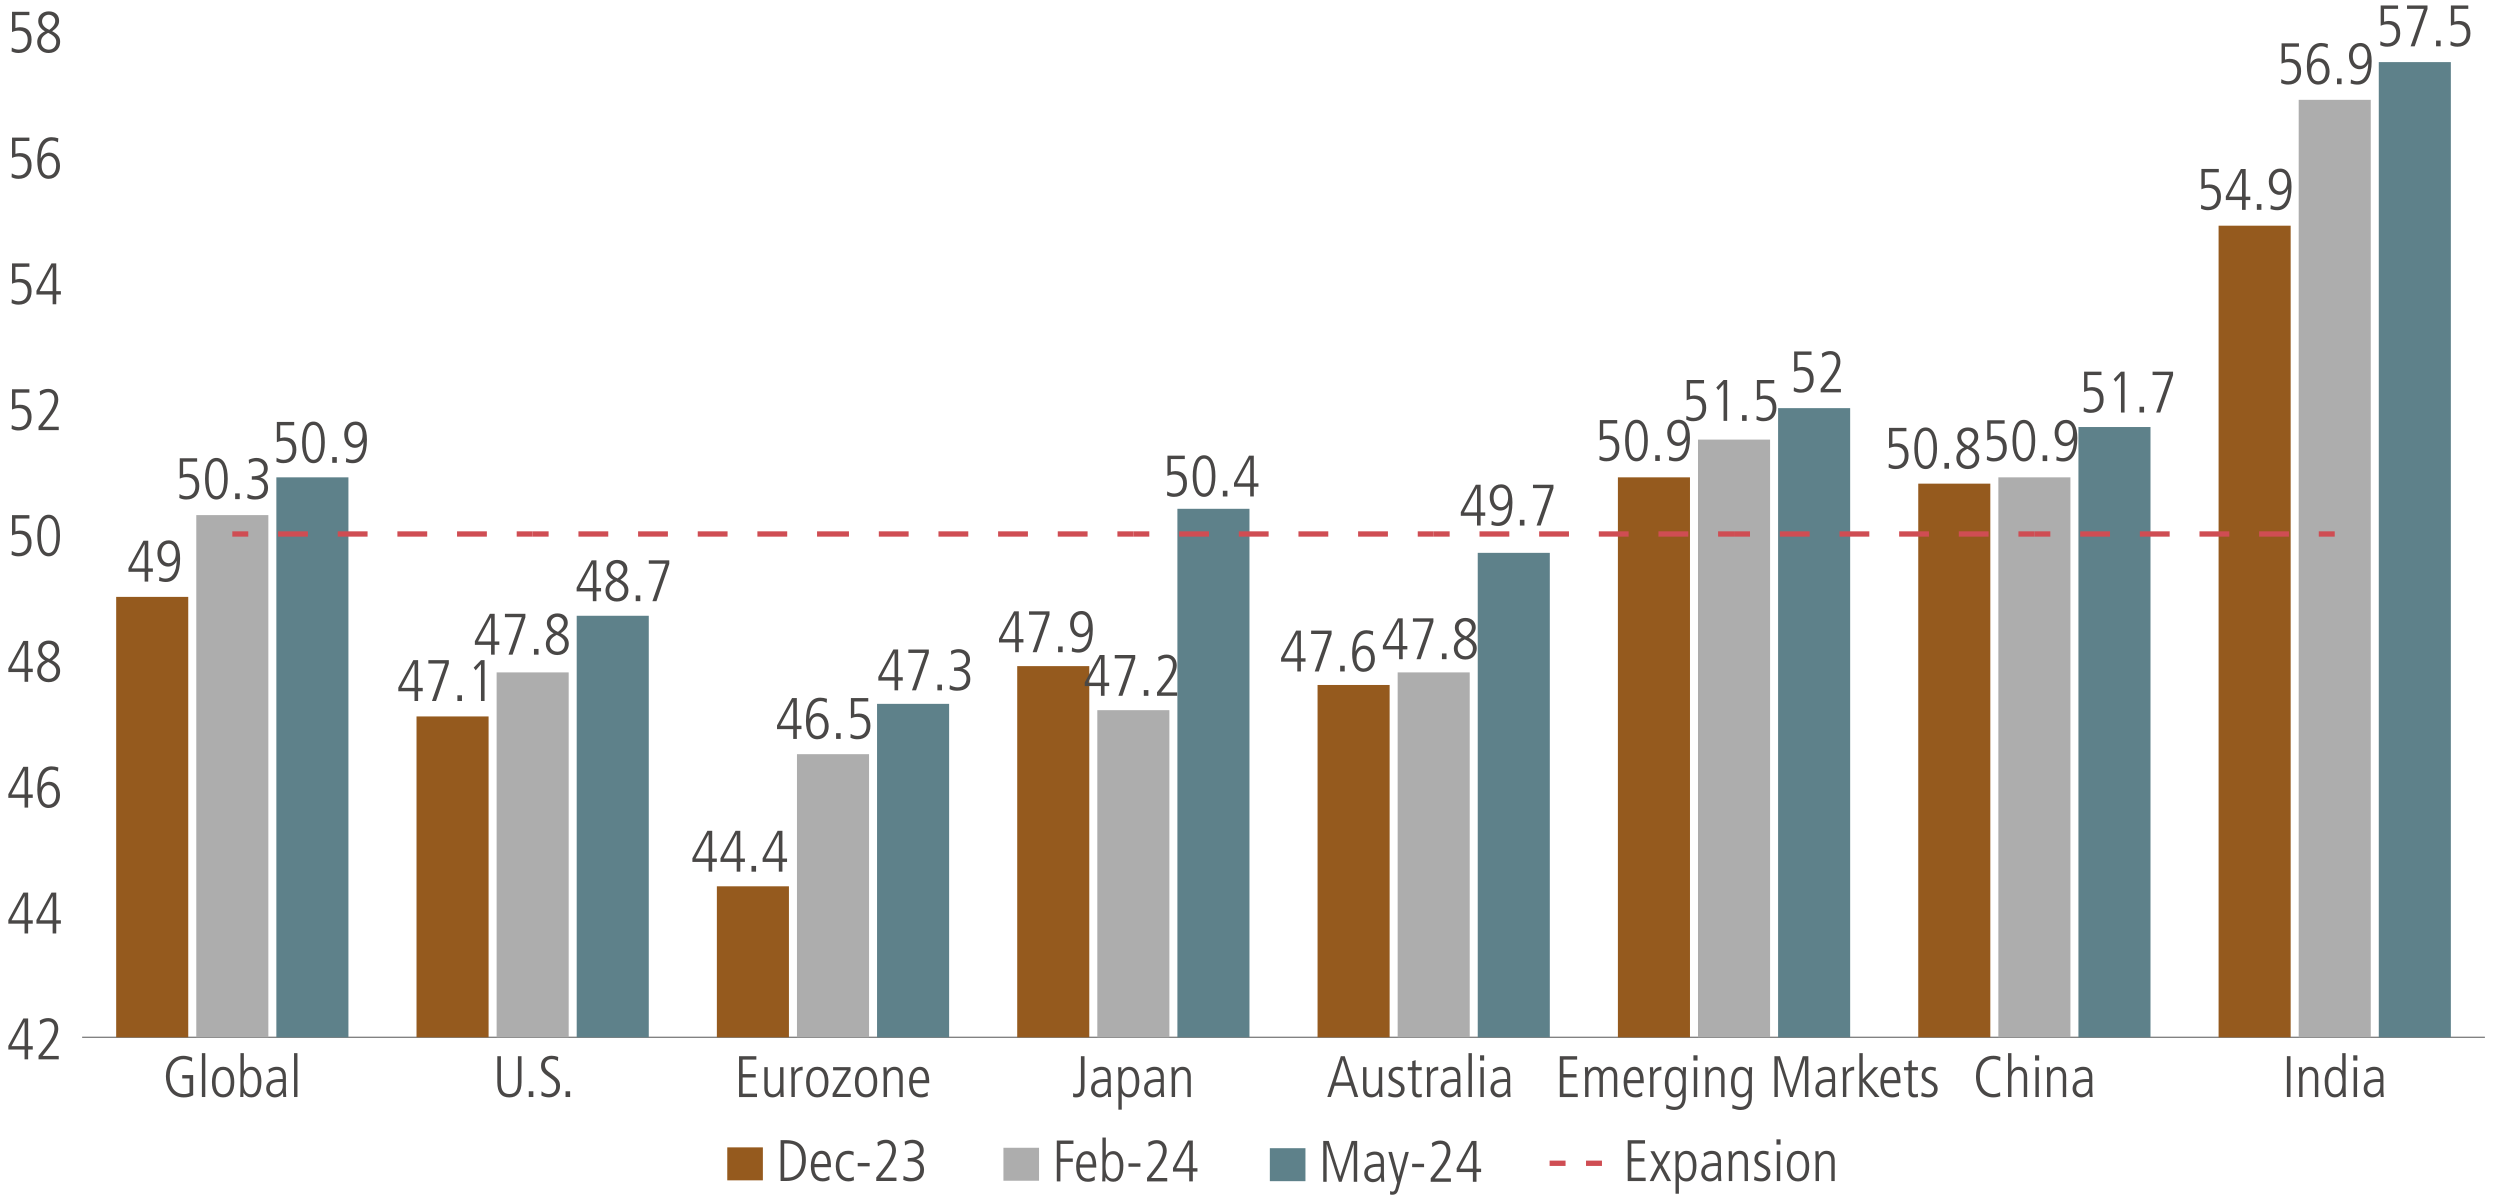 <?xml version="1.0" encoding="utf-8"?>
<!-- Generator: Adobe Illustrator 27.8.0, SVG Export Plug-In . SVG Version: 6.00 Build 0)  -->
<svg version="1.1" xmlns="http://www.w3.org/2000/svg" xmlns:xlink="http://www.w3.org/1999/xlink" x="0px" y="0px"
	 viewBox="0 0 940 451.85" style="enable-background:new 0 0 940 451.85;" xml:space="preserve">
<style type="text/css">
	.st0{fill:none;}
	.st1{fill:#494746;}
	.st2{fill:none;stroke:#808080;stroke-width:0.5;stroke-miterlimit:10;}
	.st3{fill:#5E818A;}
	.st4{fill:#ADADAD;}
	.st5{fill:#955A1E;}
	.st6{fill:none;stroke:#CF4D53;stroke-width:2;stroke-miterlimit:10;}
	.st7{fill:none;stroke:#CF4D53;stroke-width:2;stroke-miterlimit:10;stroke-dasharray:11.214,11.214;}
</style>
<g id="LHS">
	<g>
		<g>
			<g>
				<path class="st1" d="M9.23,398.3v-3.67H3.13v-1.39l5.65-10.3h1.8v10.41h1.74v1.28h-1.74v3.67H9.23z M9.23,384.3H9.19l-4.86,9.04
					h4.91V384.3z"/>
				<path class="st1" d="M14.49,398.3v-1.34l2.38-2.95c2.18-2.71,3.59-5.24,3.59-7.19c0-1.76-0.84-2.75-2.4-2.75
					c-0.95,0-2.11,0.53-2.93,1.21l-0.2-1.52c1.06-0.68,2.11-0.97,3.23-0.97c2.31,0,3.74,1.65,3.74,4.03c0,1.94-0.95,4.09-3.94,7.81
					l-1.94,2.4h6.07v1.28H14.49z"/>
			</g>
			<g>
				<path class="st1" d="M9.23,350.98v-3.67H3.13v-1.39l5.65-10.3h1.8v10.41h1.74v1.28h-1.74v3.67H9.23z M9.23,336.99H9.19
					l-4.86,9.04h4.91V336.99z"/>
				<path class="st1" d="M19.79,350.98v-3.67h-6.09v-1.39l5.65-10.3h1.8v10.41h1.74v1.28h-1.74v3.67H19.79z M19.79,336.99h-0.04
					l-4.86,9.04h4.91V336.99z"/>
			</g>
			<g>
				<path class="st1" d="M9.23,303.67V300H3.13v-1.39l5.65-10.3h1.8v10.41h1.74V300h-1.74v3.67H9.23z M9.23,289.68H9.19l-4.86,9.04
					h4.91V289.68z"/>
				<path class="st1" d="M15.34,296.1c0.55-1.3,1.76-2.16,3.19-2.16c2.6,0,4.03,2.33,4.03,5.04c0,2.64-1.54,4.84-4.27,4.84
					c-2.75,0-4.27-2.42-4.27-6.82c0-5.98,1.91-8.85,5.37-8.85c0.81,0,1.76,0.18,2.53,0.42l-0.11,1.54
					c-0.99-0.55-1.56-0.68-2.29-0.68c-2.57,0-4.07,2.46-4.22,6.67H15.34z M21.11,298.79c0-1.83-0.97-3.56-2.82-3.56
					c-1.5,0-2.64,1.41-2.64,3.59c0,2.4,1.08,3.74,2.64,3.74C19.94,302.55,21.11,301.18,21.11,298.79z"/>
			</g>
			<g>
				<path class="st1" d="M9.23,256.36v-3.67H3.13v-1.39L8.79,241h1.8v10.41h1.74v1.28h-1.74v3.67H9.23z M9.23,242.36H9.19
					l-4.86,9.04h4.91V242.36z"/>
				<path class="st1" d="M22.61,252.29c0,2.05-1.28,4.22-4.33,4.22c-2.55,0-4.29-1.74-4.29-4.16c0-1.83,1.14-3.23,2.93-4
					c-1.67-0.9-2.55-2.27-2.55-3.92c0-2.29,1.87-3.59,3.98-3.59c2.49,0,3.87,1.52,3.87,3.52c0,1.41-0.62,2.55-2.62,3.94
					C21.97,249.51,22.61,250.72,22.61,252.29z M15.43,252.4c0,1.61,1.19,2.84,2.93,2.84c1.45,0,2.79-0.97,2.79-2.93
					c0-1.39-0.92-2.42-3.06-3.39C16.07,250,15.43,250.97,15.43,252.4z M20.76,244.43c0-1.32-1.1-2.31-2.51-2.31
					c-1.25,0-2.44,1.06-2.44,2.46c0,1.32,0.99,2.55,2.75,3.19C20.12,246.65,20.76,245.47,20.76,244.43z"/>
			</g>
			<g>
				<path class="st1" d="M4.43,207.13c0.81,0.53,1.76,0.79,2.64,0.79c2.09,0,3.34-1.47,3.34-3.76c0-2.09-1.14-3.39-3.34-3.39
					c-0.9,0-1.58,0.13-2.55,0.55v-7.64h6.53v1.28H5.8v4.84c0.42-0.15,1.08-0.31,1.69-0.31c2.88,0,4.38,1.61,4.38,4.66
					c0,3.1-1.78,5.04-4.86,5.04c-0.95,0-1.63-0.13-2.64-0.59L4.43,207.13z"/>
				<path class="st1" d="M14.02,201.36c0-4.86,1.52-7.83,4.27-7.83c2.79,0,4.27,2.99,4.27,7.83s-1.52,7.83-4.27,7.83
					S14.02,206.2,14.02,201.36z M21.2,201.36c0-4.31-0.99-6.56-2.9-6.56c-1.85,0-2.9,2.18-2.9,6.56c0,4.33,1.06,6.56,2.9,6.56
					C20.16,207.92,21.2,205.7,21.2,201.36z"/>
			</g>
			<g>
				<path class="st1" d="M4.43,159.81c0.81,0.53,1.76,0.79,2.64,0.79c2.09,0,3.34-1.47,3.34-3.76c0-2.09-1.14-3.39-3.34-3.39
					c-0.9,0-1.58,0.13-2.55,0.55v-7.64h6.53v1.28H5.8v4.84c0.42-0.15,1.08-0.31,1.69-0.31c2.88,0,4.38,1.61,4.38,4.66
					c0,3.1-1.78,5.04-4.86,5.04c-0.95,0-1.63-0.13-2.64-0.59L4.43,159.81z"/>
				<path class="st1" d="M14.49,161.73v-1.34l2.38-2.95c2.18-2.71,3.59-5.24,3.59-7.2c0-1.76-0.84-2.75-2.4-2.75
					c-0.95,0-2.11,0.53-2.93,1.21l-0.2-1.52c1.06-0.68,2.11-0.97,3.23-0.97c2.31,0,3.74,1.65,3.74,4.03c0,1.94-0.95,4.09-3.94,7.81
					l-1.94,2.4h6.07v1.28H14.49z"/>
			</g>
			<g>
				<path class="st1" d="M4.43,112.5c0.81,0.53,1.76,0.79,2.64,0.79c2.09,0,3.34-1.47,3.34-3.76c0-2.09-1.14-3.39-3.34-3.39
					c-0.9,0-1.58,0.13-2.55,0.55v-7.64h6.53v1.28H5.8v4.84c0.42-0.15,1.08-0.31,1.69-0.31c2.88,0,4.38,1.61,4.38,4.66
					c0,3.1-1.78,5.04-4.86,5.04c-0.95,0-1.63-0.13-2.64-0.59L4.43,112.5z"/>
				<path class="st1" d="M19.79,114.41v-3.67h-6.09v-1.39l5.65-10.3h1.8v10.41h1.74v1.28h-1.74v3.67H19.79z M19.79,100.42h-0.04
					l-4.86,9.04h4.91V100.42z"/>
			</g>
			<g>
				<path class="st1" d="M4.43,65.19c0.81,0.53,1.76,0.79,2.64,0.79c2.09,0,3.34-1.47,3.34-3.76c0-2.09-1.14-3.39-3.34-3.39
					c-0.9,0-1.58,0.13-2.55,0.55v-7.64h6.53v1.28H5.8v4.84c0.42-0.15,1.08-0.31,1.69-0.31c2.88,0,4.38,1.61,4.38,4.66
					c0,3.1-1.78,5.04-4.86,5.04c-0.95,0-1.63-0.13-2.64-0.59L4.43,65.19z"/>
				<path class="st1" d="M15.34,59.53c0.55-1.3,1.76-2.16,3.19-2.16c2.6,0,4.03,2.33,4.03,5.04c0,2.64-1.54,4.84-4.27,4.84
					c-2.75,0-4.27-2.42-4.27-6.82c0-5.98,1.91-8.85,5.37-8.85c0.81,0,1.76,0.18,2.53,0.42l-0.11,1.54
					c-0.99-0.55-1.56-0.68-2.29-0.68c-2.57,0-4.07,2.46-4.22,6.67H15.34z M21.11,62.22c0-1.83-0.97-3.56-2.82-3.56
					c-1.5,0-2.64,1.41-2.64,3.59c0,2.4,1.08,3.74,2.64,3.74C19.94,65.98,21.11,64.61,21.11,62.22z"/>
			</g>
			<g>
				<path class="st1" d="M4.43,17.87c0.81,0.53,1.76,0.79,2.64,0.79c2.09,0,3.34-1.47,3.34-3.76c0-2.09-1.14-3.39-3.34-3.39
					c-0.9,0-1.58,0.13-2.55,0.55V4.43h6.53V5.7H5.8v4.84c0.42-0.15,1.08-0.31,1.69-0.31c2.88,0,4.38,1.61,4.38,4.66
					c0,3.1-1.78,5.04-4.86,5.04c-0.95,0-1.63-0.13-2.64-0.59L4.43,17.87z"/>
				<path class="st1" d="M22.61,15.72c0,2.05-1.28,4.22-4.33,4.22c-2.55,0-4.29-1.74-4.29-4.16c0-1.83,1.14-3.23,2.93-4
					c-1.67-0.9-2.55-2.27-2.55-3.92c0-2.29,1.87-3.59,3.98-3.59c2.49,0,3.87,1.52,3.87,3.52c0,1.41-0.62,2.55-2.62,3.94
					C21.97,12.94,22.61,14.15,22.61,15.72z M15.43,15.83c0,1.61,1.19,2.84,2.93,2.84c1.45,0,2.79-0.97,2.79-2.93
					c0-1.39-0.92-2.42-3.06-3.39C16.07,13.43,15.43,14.4,15.43,15.83z M20.76,7.86c0-1.32-1.1-2.31-2.51-2.31
					c-1.25,0-2.44,1.06-2.44,2.46c0,1.32,0.99,2.55,2.75,3.19C20.12,10.08,20.76,8.9,20.76,7.86z"/>
			</g>
		</g>
		<g>
			<g>
				<line class="st2" x1="30.88" y1="390.03" x2="934.33" y2="390.03"/>
			</g>
		</g>
	</g>
	<g>
		<g>
			<rect x="477.46" y="431.72" class="st3" width="13.39" height="12.4"/>
			<g>
				<rect x="103.91" y="179.48" class="st3" width="27.1" height="210.55"/>
				<rect x="216.84" y="231.53" class="st3" width="27.1" height="158.5"/>
				<rect x="329.77" y="264.65" class="st3" width="27.1" height="125.38"/>
				<rect x="442.7" y="191.31" class="st3" width="27.1" height="198.72"/>
				<rect x="555.63" y="207.87" class="st3" width="27.1" height="182.16"/>
				<rect x="668.56" y="153.46" class="st3" width="27.1" height="236.57"/>
				<rect x="781.49" y="160.56" class="st3" width="27.1" height="229.47"/>
				<rect x="894.42" y="23.35" class="st3" width="27.1" height="366.68"/>
			</g>
		</g>
		<g>
			<rect x="377.29" y="431.56" class="st4" width="13.39" height="12.4"/>
			<g>
				<rect x="73.8" y="193.68" class="st4" width="27.1" height="196.35"/>
				<rect x="186.73" y="252.82" class="st4" width="27.1" height="137.21"/>
				<rect x="299.66" y="283.57" class="st4" width="27.1" height="106.46"/>
				<rect x="412.59" y="267.02" class="st4" width="27.1" height="123.02"/>
				<rect x="525.52" y="252.82" class="st4" width="27.1" height="137.21"/>
				<rect x="638.45" y="165.29" class="st4" width="27.1" height="224.74"/>
				<rect x="751.38" y="179.48" class="st4" width="27.1" height="210.55"/>
				<rect x="864.31" y="37.54" class="st4" width="27.1" height="352.49"/>
			</g>
		</g>
		<g>
			<rect x="273.45" y="431.41" class="st5" width="13.39" height="12.4"/>
			<g>
				<rect x="43.68" y="224.43" class="st5" width="27.1" height="165.6"/>
				<rect x="156.61" y="269.38" class="st5" width="27.1" height="120.65"/>
				<rect x="269.54" y="333.25" class="st5" width="27.1" height="56.78"/>
				<rect x="382.47" y="250.46" class="st5" width="27.1" height="139.58"/>
				<rect x="495.4" y="257.55" class="st5" width="27.1" height="132.48"/>
				<rect x="608.33" y="179.48" class="st5" width="27.1" height="210.55"/>
				<rect x="721.26" y="181.85" class="st5" width="27.1" height="208.18"/>
				<rect x="834.19" y="84.86" class="st5" width="27.1" height="305.17"/>
			</g>
		</g>
	</g>
	<g>
		<g>
			<path class="st1" d="M509.01,444.36v-14.08h-0.04l-4.53,14.08h-1.03l-4.55-14.08h-0.04v14.08h-1.28V429h2.09l4.27,13.33h0.04
				l4.27-13.33h2.09v15.36H509.01z"/>
			<path class="st1" d="M519.35,444.36l-0.09-1.61h-0.04c-0.77,1.23-1.72,1.76-3.12,1.76c-1.76,0-3.15-1.43-3.15-3.28
				c0-3.52,3.76-3.63,5.41-3.63h0.81v-0.26c0-2.38-0.77-3.17-2.33-3.17c-0.95,0-1.94,0.44-2.82,1.14l-0.2-1.34
				c1.41-0.81,2.18-0.99,3.08-0.99c2.22,0,3.46,1.23,3.46,3.63V442c0,0.37,0.02,0.97,0.13,2.35H519.35z M519.17,438.7
				c-2.75,0-4.86,0.04-4.86,2.53c0,1.14,0.86,2.09,2.07,2.09c1.61,0,2.79-1.19,2.79-3.21V438.7z"/>
			<path class="st1" d="M522.71,447.81c0.24,0.18,0.62,0.24,0.9,0.24c0.53,0,0.9-0.4,1.14-1.3l0.57-2.13l-3.3-11.49h1.36l2.51,9.33
				h0.04l2.51-9.33h1.28l-3.67,13.31c-0.44,1.56-0.77,2.79-2.55,2.79c-0.35,0-0.53-0.02-0.86-0.13L522.71,447.81z"/>
			<path class="st1" d="M530.96,438.86v-1.28h4.49v1.28H530.96z"/>
			<path class="st1" d="M537.94,444.36v-1.34l2.38-2.95c2.18-2.71,3.59-5.24,3.59-7.2c0-1.76-0.84-2.75-2.4-2.75
				c-0.95,0-2.11,0.53-2.93,1.21l-0.2-1.52c1.06-0.68,2.11-0.97,3.23-0.97c2.31,0,3.74,1.65,3.74,4.03c0,1.94-0.95,4.09-3.94,7.81
				l-1.94,2.4h6.07v1.28H537.94z"/>
			<path class="st1" d="M553.8,444.36v-3.67h-6.1v-1.39l5.66-10.3h1.8v10.41h1.74v1.28h-1.74v3.67H553.8z M553.8,430.36h-0.04
				l-4.86,9.04h4.91V430.36z"/>
		</g>
		<g>
			<path class="st1" d="M397.35,444.2v-15.36h6.27v1.28h-4.91v5.46h4.67v1.28h-4.67v7.35H397.35z"/>
			<path class="st1" d="M411.65,443.72c-0.81,0.46-1.65,0.64-2.62,0.64c-2.82,0-4.4-1.94-4.4-5.79c0-4.05,1.98-5.74,3.98-5.74
				c3.23,0,3.59,3.37,3.59,6.18H406c0,2.71,1.17,4.16,3.17,4.16c0.73,0,1.8-0.37,2.42-0.92L411.65,443.72z M410.84,437.82
				c0-2.38-0.88-3.81-2.29-3.81c-1.45,0-2.51,1.76-2.55,3.81H410.84z"/>
			<path class="st1" d="M414.42,444.2c0-0.15,0.09-1.63,0.09-2.84V427.7h1.28v6.73h0.04c0.68-1.03,1.5-1.61,2.84-1.61
				c2.44,0,3.72,2.53,3.72,5.37c0,4.05-1.34,6.16-3.78,6.16c-1.25,0-2.07-0.48-2.95-1.69h-0.04v1.54H414.42z M421.02,438.59
				c0-2.97-0.84-4.58-2.6-4.58c-2.71,0-2.73,3.23-2.73,4.69c0,2.91,0.92,4.47,2.77,4.47C420.08,443.17,421.02,441.7,421.02,438.59z"
				/>
			<path class="st1" d="M424.3,438.7v-1.28h4.49v1.28H424.3z"/>
			<path class="st1" d="M431.28,444.2v-1.34l2.38-2.95c2.18-2.71,3.59-5.24,3.59-7.2c0-1.76-0.84-2.75-2.4-2.75
				c-0.95,0-2.11,0.53-2.93,1.21l-0.2-1.52c1.06-0.68,2.11-0.97,3.23-0.97c2.31,0,3.74,1.65,3.74,4.03c0,1.94-0.95,4.09-3.94,7.81
				l-1.94,2.4h6.07v1.28H431.28z"/>
			<path class="st1" d="M447.14,444.2v-3.67h-6.1v-1.39l5.66-10.3h1.8v10.41h1.74v1.28h-1.74v3.67H447.14z M447.14,430.21h-0.04
				l-4.86,9.04h4.91V430.21z"/>
		</g>
		<g>
			<path class="st1" d="M293.5,444.05v-15.36h2c4.84,0,7.5,2.22,7.5,7.46c0,5.15-2.79,7.9-7.13,7.9H293.5z M296.25,442.77
				c3.12,0,5.3-2.29,5.3-6.42c0-3.87-1.41-6.38-5.52-6.38h-1.17v12.81H296.25z"/>
			<path class="st1" d="M311.9,443.57c-0.81,0.46-1.65,0.64-2.62,0.64c-2.82,0-4.4-1.94-4.4-5.79c0-4.05,1.98-5.74,3.98-5.74
				c3.23,0,3.59,3.37,3.59,6.18h-6.21c0,2.71,1.17,4.16,3.17,4.16c0.73,0,1.8-0.37,2.42-0.92L311.9,443.57z M311.08,437.67
				c0-2.38-0.88-3.81-2.29-3.81c-1.45,0-2.51,1.76-2.55,3.81H311.08z"/>
			<path class="st1" d="M321.09,443.79c-0.55,0.24-1.39,0.42-2.18,0.42c-2.66,0-4.66-2.18-4.66-5.72c0-3.7,1.72-5.81,4.64-5.81
				c0.86,0,1.47,0.15,2.09,0.4l-0.07,1.45c-0.44-0.37-1.3-0.57-2.02-0.57c-1.96,0-3.28,1.45-3.28,4.16c0,3.19,1.45,4.82,3.48,4.82
				c0.68,0,1.54-0.22,1.89-0.59L321.09,443.79z"/>
			<path class="st1" d="M322.5,438.55v-1.28h4.49v1.28H322.5z"/>
			<path class="st1" d="M329.47,444.05v-1.34l2.38-2.95c2.18-2.71,3.59-5.24,3.59-7.2c0-1.76-0.84-2.75-2.4-2.75
				c-0.95,0-2.11,0.53-2.93,1.21l-0.2-1.52c1.06-0.68,2.11-0.97,3.23-0.97c2.31,0,3.74,1.65,3.74,4.03c0,1.94-0.95,4.09-3.94,7.81
				l-1.94,2.4h6.07v1.28H329.47z"/>
			<path class="st1" d="M339.75,442.09c0.68,0.42,2,0.84,2.88,0.84c2.02,0,3.37-1.21,3.37-3.3c0-1.83-1.36-2.9-3.5-2.9h-1.17v-1.28
				c3.26,0,4.55-0.99,4.55-2.86c0-1.56-1.03-2.77-3.06-2.77c-0.86,0-1.72,0.31-2.53,0.9l-0.11-1.45c0.53-0.35,1.96-0.73,2.84-0.73
				c2.66,0,4.31,1.7,4.31,3.92c0,1.67-0.88,2.88-2.75,3.43v0.04c1.61,0.31,2.86,1.87,2.86,3.87c0,2.82-1.74,4.4-4.97,4.4
				c-1.08,0-1.94-0.15-2.84-0.62L339.75,442.09z"/>
		</g>
	</g>
	<g>
		<g>
			<path class="st1" d="M859.87,412.48v-15.36h1.36v15.36H859.87z"/>
			<path class="st1" d="M870.4,412.48v-7.66c0-0.81-0.09-2.53-2.09-2.53c-1.56,0-2.55,1.52-2.55,3.15v7.04h-1.28v-7.77
				c0-1.03-0.09-2.84-0.09-3.45h1.19c0.04,0.37,0.07,1.01,0.09,1.65h0.04c0.62-1.21,1.61-1.8,2.86-1.8c3.12,0,3.1,3.17,3.1,3.79
				v7.59H870.4z"/>
			<path class="st1" d="M880.85,412.48v-1.54h-0.04c-0.95,1.23-1.72,1.69-2.95,1.69c-2.44,0-3.78-2.11-3.78-6.16
				c0-2.86,1.3-5.37,3.72-5.37c1.41,0,2.24,0.55,2.84,1.61h0.04v-6.73h1.28v12.78c0,0.59,0,1.67,0.09,3.72H880.85z M880.76,406.98
				c0-1.8-0.13-4.69-2.75-4.69c-1.65,0-2.57,1.47-2.57,4.58c0,3.1,0.95,4.58,2.55,4.58C879.84,411.45,880.76,409.88,880.76,406.98z"
				/>
			<path class="st1" d="M884.83,398.77v-1.98h1.54v1.98H884.83z M884.97,412.48v-11.22h1.28v11.22H884.97z"/>
			<path class="st1" d="M895.15,412.48l-0.09-1.61h-0.04c-0.77,1.23-1.72,1.76-3.12,1.76c-1.76,0-3.15-1.43-3.15-3.28
				c0-3.52,3.76-3.63,5.41-3.63h0.81v-0.26c0-2.38-0.77-3.17-2.33-3.17c-0.95,0-1.94,0.44-2.82,1.14l-0.2-1.34
				c1.41-0.81,2.18-0.99,3.08-0.99c2.22,0,3.46,1.23,3.46,3.63v5.39c0,0.37,0.02,0.97,0.13,2.35H895.15z M894.98,406.82
				c-2.75,0-4.86,0.04-4.86,2.53c0,1.14,0.86,2.09,2.07,2.09c1.61,0,2.79-1.19,2.79-3.21V406.82z"/>
		</g>
		<g>
			<path class="st1" d="M752.1,412.15c-0.73,0.29-1.67,0.48-2.62,0.48c-4.14,0-6.51-3.26-6.51-7.92c0-4.27,2.09-7.75,6.58-7.75
				c1.03,0,1.96,0.22,2.6,0.51l-0.07,1.54c-0.62-0.44-1.69-0.77-2.6-0.77c-1.87,0-5.06,1.14-5.06,6.56c0,4.2,2.31,6.56,5.04,6.56
				c0.81,0,1.5-0.13,2.57-0.68L752.1,412.15z"/>
			<path class="st1" d="M760.94,412.48v-7.66c0-1.78-0.73-2.53-2.07-2.53c-1.61,0-2.57,1.5-2.57,3.21v6.97h-1.28v-16.5h1.28v6.93
				h0.04c0.53-1.14,1.54-1.8,2.77-1.8c2.07,0,3.1,1.39,3.1,3.79v7.59H760.94z"/>
			<path class="st1" d="M765.18,398.77v-1.98h1.54v1.98H765.18z M765.32,412.48v-11.22h1.28v11.22H765.32z"/>
			<path class="st1" d="M775.61,412.48v-7.66c0-0.81-0.09-2.53-2.09-2.53c-1.56,0-2.55,1.52-2.55,3.15v7.04h-1.28v-7.77
				c0-1.03-0.09-2.84-0.09-3.45h1.19c0.04,0.37,0.07,1.01,0.09,1.65h0.04c0.62-1.21,1.61-1.8,2.86-1.8c3.12,0,3.1,3.17,3.1,3.79
				v7.59H775.61z"/>
			<path class="st1" d="M785.69,412.48l-0.09-1.61h-0.04c-0.77,1.23-1.72,1.76-3.12,1.76c-1.76,0-3.15-1.43-3.15-3.28
				c0-3.52,3.76-3.63,5.41-3.63h0.81v-0.26c0-2.38-0.77-3.17-2.33-3.17c-0.95,0-1.94,0.44-2.82,1.14l-0.2-1.34
				c1.41-0.81,2.18-0.99,3.08-0.99c2.22,0,3.46,1.23,3.46,3.63v5.39c0,0.37,0.02,0.97,0.13,2.35H785.69z M785.51,406.82
				c-2.75,0-4.86,0.04-4.86,2.53c0,1.14,0.86,2.09,2.07,2.09c1.61,0,2.79-1.19,2.79-3.21V406.82z"/>
		</g>
		<g>
			<path class="st1" d="M586.49,412.48v-15.36H593v1.28h-5.15v5.46h4.91v1.28h-4.91v6.07h5.39v1.28H586.49z"/>
			<path class="st1" d="M606.82,412.48v-7.66c0-1.83-0.7-2.53-1.78-2.53c-1.52,0-2.35,1.28-2.35,2.95v7.24h-1.28v-7.88
				c0-1.34-0.62-2.31-1.69-2.31c-1.43,0-2.44,1.45-2.44,3.21v6.97h-1.28v-7.75c0.02-0.97-0.09-2.75-0.09-3.48h1.19
				c0.04,0.31,0.07,1.03,0.09,1.65h0.04c0.51-1.14,1.45-1.8,2.62-1.8c1.23,0,2.07,0.51,2.55,1.8c0.77-1.23,1.67-1.8,2.79-1.8
				c1.91,0,2.9,1.43,2.9,3.56v7.81H606.82z"/>
			<path class="st1" d="M617.51,412c-0.81,0.46-1.65,0.64-2.62,0.64c-2.82,0-4.4-1.94-4.4-5.79c0-4.05,1.98-5.74,3.98-5.74
				c3.23,0,3.59,3.37,3.59,6.18h-6.21c0,2.71,1.17,4.16,3.17,4.16c0.73,0,1.8-0.37,2.42-0.92L617.51,412z M616.69,406.1
				c0-2.38-0.88-3.81-2.29-3.81c-1.45,0-2.51,1.76-2.55,3.81H616.69z"/>
			<path class="st1" d="M620.45,412.48v-7.96c0-0.37-0.04-1.47-0.09-3.26h1.19l0.09,1.78h0.04c0.62-1.25,1.45-1.94,2.93-1.94h0.07
				v1.36c-2.09,0-2.95,0.99-2.95,2.86v7.15H620.45z"/>
			<path class="st1" d="M632.58,410.94h-0.04c-0.68,1.14-1.52,1.69-2.84,1.69c-2.38,0-3.72-2.49-3.72-5.35
				c0-4.07,1.34-6.18,3.78-6.18c1.41,0,2.27,0.64,2.95,1.8h0.04v-1.65h1.19c0,0.09-0.09,2.16-0.09,3.3v7.77
				c0,3.23-1.36,5.04-4.2,5.04c-1.1,0-1.47-0.11-3.19-0.62l0.09-1.43c0.9,0.53,2.2,0.86,3.1,0.86c1.91,0,2.93-1.3,2.93-3.61V410.94z
				 M632.67,406.74c0-2.88-0.92-4.44-2.77-4.44c-1.65,0-2.55,1.5-2.55,4.6c0,2.97,0.88,4.55,2.57,4.55
				C631.76,411.45,632.67,410.06,632.67,406.74z"/>
			<path class="st1" d="M636.73,398.77v-1.98h1.54v1.98H636.73z M636.87,412.48v-11.22h1.28v11.22H636.87z"/>
			<path class="st1" d="M647.16,412.48v-7.66c0-0.81-0.09-2.53-2.09-2.53c-1.56,0-2.55,1.52-2.55,3.15v7.04h-1.28v-7.77
				c0-1.03-0.09-2.84-0.09-3.45h1.19c0.04,0.37,0.07,1.01,0.09,1.65h0.04c0.62-1.21,1.61-1.8,2.86-1.8c3.12,0,3.1,3.17,3.1,3.79
				v7.59H647.16z"/>
			<path class="st1" d="M657.44,410.94h-0.04c-0.68,1.14-1.52,1.69-2.84,1.69c-2.38,0-3.72-2.49-3.72-5.35
				c0-4.07,1.34-6.18,3.78-6.18c1.41,0,2.27,0.64,2.95,1.8h0.04v-1.65h1.19c0,0.09-0.09,2.16-0.09,3.3v7.77
				c0,3.23-1.36,5.04-4.2,5.04c-1.1,0-1.47-0.11-3.19-0.62l0.09-1.43c0.9,0.53,2.2,0.86,3.1,0.86c1.91,0,2.93-1.3,2.93-3.61V410.94z
				 M657.52,406.74c0-2.88-0.92-4.44-2.77-4.44c-1.65,0-2.55,1.5-2.55,4.6c0,2.97,0.88,4.55,2.57,4.55
				C656.62,411.45,657.52,410.06,657.52,406.74z"/>
			<path class="st1" d="M678.65,412.48V398.4h-0.04l-4.53,14.08h-1.03l-4.55-14.08h-0.04v14.08h-1.28v-15.36h2.09l4.27,13.33h0.04
				l4.27-13.33h2.09v15.36H678.65z"/>
			<path class="st1" d="M688.98,412.48l-0.09-1.61h-0.04c-0.77,1.23-1.72,1.76-3.12,1.76c-1.76,0-3.15-1.43-3.15-3.28
				c0-3.52,3.76-3.63,5.41-3.63h0.81v-0.26c0-2.38-0.77-3.17-2.33-3.17c-0.95,0-1.94,0.44-2.82,1.14l-0.2-1.34
				c1.41-0.81,2.18-0.99,3.08-0.99c2.22,0,3.46,1.23,3.46,3.63v5.39c0,0.37,0.02,0.97,0.13,2.35H688.98z M688.81,406.82
				c-2.75,0-4.86,0.04-4.86,2.53c0,1.14,0.86,2.09,2.07,2.09c1.61,0,2.79-1.19,2.79-3.21V406.82z"/>
			<path class="st1" d="M692.94,412.48v-7.96c0-0.37-0.04-1.47-0.09-3.26h1.19l0.09,1.78h0.04c0.62-1.25,1.45-1.94,2.93-1.94h0.07
				v1.36c-2.09,0-2.95,0.99-2.95,2.86v7.15H692.94z"/>
			<path class="st1" d="M704.98,412.48l-4.55-5.7h-0.04v5.7h-1.28v-16.5h1.28v9.79l4.25-4.51h1.63l-4.75,4.97l5.19,6.25H704.98z"/>
			<path class="st1" d="M714.04,412c-0.81,0.46-1.65,0.64-2.62,0.64c-2.82,0-4.4-1.94-4.4-5.79c0-4.05,1.98-5.74,3.98-5.74
				c3.23,0,3.59,3.37,3.59,6.18h-6.21c0,2.71,1.17,4.16,3.17,4.16c0.73,0,1.8-0.37,2.42-0.92L714.04,412z M713.23,406.1
				c0-2.38-0.88-3.81-2.29-3.81c-1.45,0-2.51,1.76-2.55,3.81H713.23z"/>
			<path class="st1" d="M721.13,412.48c-0.35,0.11-0.84,0.15-1.45,0.15c-1.41,0-2.11-0.92-2.11-2.51v-7.68h-1.67v-1.19h1.67v-2.24
				l1.28-0.4v2.64h2.29v1.19h-2.29v7.37c0,1.12,0.35,1.63,1.23,1.63c0.44,0,0.68-0.04,1.06-0.24V412.48z"/>
			<path class="st1" d="M722.58,410.68c0.68,0.44,1.74,0.77,2.55,0.77c1.14,0,2.07-0.84,2.07-1.94c0-0.95-0.4-1.39-2.16-2.27
				c-1.78-0.88-2.49-1.54-2.49-3.04c0-1.98,1.61-3.1,3.3-3.1c0.53,0,1.23,0.09,2.07,0.33l-0.18,1.32c-0.62-0.24-1.19-0.46-1.91-0.46
				c-1.14,0-1.91,0.81-1.91,1.8c0,0.88,0.31,1.21,1.54,1.87c1.87,1.01,3.1,1.54,3.1,3.41c0,2-1.39,3.26-3.34,3.26
				c-0.99,0-1.85-0.15-2.82-0.53L722.58,410.68z"/>
		</g>
		<g>
			<path class="st1" d="M509.27,412.48l-1.34-4.22h-6.12l-1.39,4.22h-1.36l5.1-15.36h1.45l5.1,15.36H509.27z M504.91,398.57h-0.04
				l-2.66,8.41h5.3L504.91,398.57z"/>
			<path class="st1" d="M518.6,412.48c-0.07-0.59-0.09-1.12-0.09-1.65h-0.04c-0.37,1.03-1.52,1.8-2.86,1.8
				c-2.05,0-3.1-1.32-3.1-3.46v-7.92h1.28v7.66c0,1.76,0.7,2.53,2.09,2.53c1.58,0,2.55-1.54,2.55-3.12v-7.06h1.28v7.96
				c0,0.37,0.04,1.72,0.09,3.26H518.6z"/>
			<path class="st1" d="M522.16,410.68c0.68,0.44,1.74,0.77,2.55,0.77c1.14,0,2.07-0.84,2.07-1.94c0-0.95-0.4-1.39-2.16-2.27
				c-1.78-0.88-2.49-1.54-2.49-3.04c0-1.98,1.61-3.1,3.3-3.1c0.53,0,1.23,0.09,2.07,0.33l-0.18,1.32c-0.62-0.24-1.19-0.46-1.91-0.46
				c-1.14,0-1.91,0.81-1.91,1.8c0,0.88,0.31,1.21,1.54,1.87c1.87,1.01,3.1,1.54,3.1,3.41c0,2-1.39,3.26-3.34,3.26
				c-0.99,0-1.85-0.15-2.82-0.53L522.16,410.68z"/>
			<path class="st1" d="M534.57,412.48c-0.35,0.11-0.84,0.15-1.45,0.15c-1.41,0-2.11-0.92-2.11-2.51v-7.68h-1.67v-1.19H531v-2.24
				l1.28-0.4v2.64h2.29v1.19h-2.29v7.37c0,1.12,0.35,1.63,1.23,1.63c0.44,0,0.68-0.04,1.06-0.24V412.48z"/>
			<path class="st1" d="M536.55,412.48v-7.96c0-0.37-0.04-1.47-0.09-3.26h1.19l0.09,1.78h0.04c0.62-1.25,1.45-1.94,2.93-1.94h0.07
				v1.36c-2.09,0-2.95,0.99-2.95,2.86v7.15H536.55z"/>
			<path class="st1" d="M548.08,412.48l-0.09-1.61h-0.04c-0.77,1.23-1.72,1.76-3.12,1.76c-1.76,0-3.15-1.43-3.15-3.28
				c0-3.52,3.76-3.63,5.41-3.63h0.81v-0.26c0-2.38-0.77-3.17-2.33-3.17c-0.95,0-1.94,0.44-2.82,1.14l-0.2-1.34
				c1.41-0.81,2.18-0.99,3.08-0.99c2.22,0,3.46,1.23,3.46,3.63v5.39c0,0.37,0.02,0.97,0.13,2.35H548.08z M547.9,406.82
				c-2.75,0-4.86,0.04-4.86,2.53c0,1.14,0.86,2.09,2.07,2.09c1.61,0,2.79-1.19,2.79-3.21V406.82z"/>
			<path class="st1" d="M552.15,412.48v-16.5h1.28v16.5H552.15z"/>
			<path class="st1" d="M556.5,398.77v-1.98h1.54v1.98H556.5z M556.63,412.48v-11.22h1.28v11.22H556.63z"/>
			<path class="st1" d="M566.82,412.48l-0.09-1.61h-0.04c-0.77,1.23-1.72,1.76-3.12,1.76c-1.76,0-3.15-1.43-3.15-3.28
				c0-3.52,3.76-3.63,5.41-3.63h0.81v-0.26c0-2.38-0.77-3.17-2.33-3.17c-0.95,0-1.94,0.44-2.82,1.14l-0.2-1.34
				c1.41-0.81,2.18-0.99,3.08-0.99c2.22,0,3.46,1.23,3.46,3.63v5.39c0,0.37,0.02,0.97,0.13,2.35H566.82z M566.64,406.82
				c-2.75,0-4.86,0.04-4.86,2.53c0,1.14,0.86,2.09,2.07,2.09c1.61,0,2.79-1.19,2.79-3.21V406.82z"/>
		</g>
		<g>
			<path class="st1" d="M403.5,411.03c0.48,0.2,0.62,0.24,1.03,0.24c1.28,0,1.89-0.62,1.89-2.93v-11.22h1.36v11.24
				c0,3.17-1.12,4.27-3.21,4.27c-0.42,0-0.73-0.07-1.08-0.15V411.03z"/>
			<path class="st1" d="M416.64,412.48l-0.09-1.61h-0.04c-0.77,1.23-1.72,1.76-3.12,1.76c-1.76,0-3.15-1.43-3.15-3.28
				c0-3.52,3.76-3.63,5.41-3.63h0.81v-0.26c0-2.38-0.77-3.17-2.33-3.17c-0.95,0-1.94,0.44-2.82,1.14l-0.2-1.34
				c1.41-0.81,2.18-0.99,3.08-0.99c2.22,0,3.45,1.23,3.45,3.63v5.39c0,0.37,0.02,0.97,0.13,2.35H416.64z M416.46,406.82
				c-2.75,0-4.86,0.04-4.86,2.53c0,1.14,0.86,2.09,2.07,2.09c1.61,0,2.79-1.19,2.79-3.21V406.82z"/>
			<path class="st1" d="M420.51,417.23v-12.67c0-0.68,0-1.25-0.09-3.3h1.19v1.65h0.04c0.77-1.17,1.65-1.8,2.95-1.8
				c3.7,0,3.78,4.71,3.78,5.41c0,3.28-1.08,6.12-3.72,6.12c-1.34,0-2.29-0.57-2.84-1.56h-0.04v6.16H420.51z M427.02,406.89
				c0-3.1-0.9-4.6-2.57-4.6c-1.74,0-2.75,1.45-2.75,4.47c0,3.63,1.06,4.69,2.75,4.69C426.18,411.45,427.02,409.82,427.02,406.89z"/>
			<path class="st1" d="M436.59,412.48l-0.09-1.61h-0.04c-0.77,1.23-1.72,1.76-3.12,1.76c-1.76,0-3.15-1.43-3.15-3.28
				c0-3.52,3.76-3.63,5.41-3.63h0.81v-0.26c0-2.38-0.77-3.17-2.33-3.17c-0.95,0-1.94,0.44-2.82,1.14l-0.2-1.34
				c1.41-0.81,2.18-0.99,3.08-0.99c2.22,0,3.45,1.23,3.45,3.63v5.39c0,0.37,0.02,0.97,0.13,2.35H436.59z M436.41,406.82
				c-2.75,0-4.86,0.04-4.86,2.53c0,1.14,0.86,2.09,2.07,2.09c1.61,0,2.79-1.19,2.79-3.21V406.82z"/>
			<path class="st1" d="M446.47,412.48v-7.66c0-0.81-0.09-2.53-2.09-2.53c-1.56,0-2.55,1.52-2.55,3.15v7.04h-1.28v-7.77
				c0-1.03-0.09-2.84-0.09-3.45h1.19c0.04,0.37,0.07,1.01,0.09,1.65h0.04c0.62-1.21,1.61-1.8,2.86-1.8c3.12,0,3.1,3.17,3.1,3.79
				v7.59H446.47z"/>
		</g>
		<g>
			<path class="st1" d="M277.88,412.48v-15.36h6.51v1.28h-5.15v5.46h4.91v1.28h-4.91v6.07h5.39v1.28H277.88z"/>
			<path class="st1" d="M293.48,412.48c-0.07-0.59-0.09-1.12-0.09-1.65h-0.04c-0.37,1.03-1.52,1.8-2.86,1.8
				c-2.05,0-3.1-1.32-3.1-3.46v-7.92h1.28v7.66c0,1.76,0.7,2.53,2.09,2.53c1.58,0,2.55-1.54,2.55-3.12v-7.06h1.28v7.96
				c0,0.37,0.04,1.72,0.09,3.26H293.48z"/>
			<path class="st1" d="M297.57,412.48v-7.96c0-0.37-0.04-1.47-0.09-3.26h1.19l0.09,1.78h0.04c0.62-1.25,1.45-1.94,2.93-1.94h0.07
				v1.36c-2.09,0-2.95,0.99-2.95,2.86v7.15H297.57z"/>
			<path class="st1" d="M303.09,406.87c0-3.59,1.45-5.77,4.2-5.77c2.75,0,4.2,2.18,4.2,5.77c0,3.67-1.47,5.76-4.2,5.76
				C304.56,412.63,303.09,410.54,303.09,406.87z M310.13,406.87c0-3.01-1.01-4.58-2.86-4.58c-1.78,0-2.82,1.52-2.82,4.58
				c0,3.08,1.01,4.58,2.84,4.58C309.14,411.45,310.13,409.88,310.13,406.87z"/>
			<path class="st1" d="M313.06,412.48v-1.28l5.37-8.76h-5.19v-1.19h6.56v1.28l-5.37,8.76h5.46v1.19H313.06z"/>
			<path class="st1" d="M321.44,406.87c0-3.59,1.45-5.77,4.2-5.77c2.75,0,4.2,2.18,4.2,5.77c0,3.67-1.47,5.76-4.2,5.76
				C322.91,412.63,321.44,410.54,321.44,406.87z M328.48,406.87c0-3.01-1.01-4.58-2.86-4.58c-1.78,0-2.82,1.52-2.82,4.58
				c0,3.08,1.01,4.58,2.84,4.58C327.49,411.45,328.48,409.88,328.48,406.87z"/>
			<path class="st1" d="M338.16,412.48v-7.66c0-0.81-0.09-2.53-2.09-2.53c-1.56,0-2.55,1.52-2.55,3.15v7.04h-1.28v-7.77
				c0-1.03-0.09-2.84-0.09-3.45h1.19c0.04,0.37,0.07,1.01,0.09,1.65h0.04c0.62-1.21,1.61-1.8,2.86-1.8c3.12,0,3.1,3.17,3.1,3.79
				v7.59H338.16z"/>
			<path class="st1" d="M348.85,412c-0.81,0.46-1.65,0.64-2.62,0.64c-2.82,0-4.4-1.94-4.4-5.79c0-4.05,1.98-5.74,3.98-5.74
				c3.23,0,3.59,3.37,3.59,6.18h-6.21c0,2.71,1.17,4.16,3.17,4.16c0.73,0,1.8-0.37,2.42-0.92L348.85,412z M348.04,406.1
				c0-2.38-0.88-3.81-2.29-3.81c-1.45,0-2.51,1.76-2.55,3.81H348.04z"/>
		</g>
		<g>
			<path class="st1" d="M194.73,397.12h1.36v9.84c0,3.63-1.54,5.68-4.55,5.68c-3.08,0-4.55-1.89-4.55-5.68v-9.84h1.36v9.81
				c0,3.08,1.01,4.42,3.19,4.42s3.19-1.34,3.19-4.42V397.12z"/>
			<path class="st1" d="M198.82,412.48v-2.16h1.72v2.16H198.82z"/>
			<path class="st1" d="M203.63,410.32c0.79,0.7,1.83,1.03,2.71,1.03c1.85,0,2.77-1.36,2.77-2.77c0-1.39-0.62-2.22-2.24-3.3
				c-2.79-1.83-3.43-2.66-3.43-4.6c0-2.4,1.67-3.72,4.03-3.72c0.7,0,1.5,0.13,2.4,0.48l-0.07,1.54c-0.97-0.62-1.65-0.75-2.44-0.75
				c-1.3,0-2.46,0.81-2.46,2.24c0,1.76,1.3,2.46,2.11,3.08c2.77,2.05,3.56,2.71,3.56,4.82c0,2.49-1.72,4.25-4.11,4.25
				c-1.06,0-2.22-0.29-2.9-0.73L203.63,410.32z"/>
			<path class="st1" d="M212.65,412.48v-2.16h1.72v2.16H212.65z"/>
		</g>
		<g>
			<path class="st1" d="M71.27,405.51h-2.75v-1.28h4.11v7.57c-1.12,0.62-2.29,0.84-3.54,0.84c-5.08,0-6.71-4.53-6.71-7.99
				c0-3.96,2.35-7.68,6.67-7.68c0.9,0,2.49,0.37,3.21,0.75l-0.07,1.5c-0.73-0.51-2.13-0.97-3.21-0.97c-2.31,0-5.15,1.74-5.15,6.51
				c0,3.12,1.43,6.6,5.32,6.6c0.79,0,1.41-0.09,2.11-0.46V405.51z"/>
			<path class="st1" d="M75.91,412.48v-16.5h1.28v16.5H75.91z"/>
			<path class="st1" d="M79.69,406.87c0-3.59,1.45-5.77,4.2-5.77c2.75,0,4.2,2.18,4.2,5.77c0,3.67-1.47,5.76-4.2,5.76
				C81.17,412.63,79.69,410.54,79.69,406.87z M86.73,406.87c0-3.01-1.01-4.58-2.86-4.58c-1.78,0-2.82,1.52-2.82,4.58
				c0,3.08,1.01,4.58,2.84,4.58C85.74,411.45,86.73,409.88,86.73,406.87z"/>
			<path class="st1" d="M90.32,412.48c0-0.15,0.09-1.63,0.09-2.84v-13.66h1.28v6.73h0.04c0.68-1.03,1.5-1.61,2.84-1.61
				c2.44,0,3.72,2.53,3.72,5.37c0,4.05-1.34,6.16-3.78,6.16c-1.25,0-2.07-0.48-2.95-1.69h-0.04v1.54H90.32z M96.92,406.87
				c0-2.97-0.84-4.58-2.6-4.58c-2.71,0-2.73,3.23-2.73,4.69c0,2.9,0.92,4.47,2.77,4.47C95.97,411.45,96.92,409.97,96.92,406.87z"/>
			<path class="st1" d="M106.49,412.48l-0.09-1.61h-0.04c-0.77,1.23-1.72,1.76-3.12,1.76c-1.76,0-3.15-1.43-3.15-3.28
				c0-3.52,3.76-3.63,5.41-3.63h0.81v-0.26c0-2.38-0.77-3.17-2.33-3.17c-0.95,0-1.94,0.44-2.82,1.14l-0.2-1.34
				c1.41-0.81,2.18-0.99,3.08-0.99c2.22,0,3.45,1.23,3.45,3.63v5.39c0,0.37,0.02,0.97,0.13,2.35H106.49z M106.31,406.82
				c-2.75,0-4.86,0.04-4.86,2.53c0,1.14,0.86,2.09,2.07,2.09c1.61,0,2.79-1.19,2.79-3.21V406.82z"/>
			<path class="st1" d="M110.56,412.48v-16.5h1.28v16.5H110.56z"/>
		</g>
	</g>
</g>
<g id="LHS_copy">
	<g>
		<g>
			<g>
				<g>
					<line class="st6" x1="582.65" y1="437.39" x2="588.65" y2="437.39"/>
					<line class="st6" x1="596.34" y1="437.39" x2="602.34" y2="437.39"/>
				</g>
			</g>
			<g>
				<g>
					<g>
						<line class="st6" x1="200.28" y1="200.78" x2="194.28" y2="200.78"/>
						<line class="st7" x1="183.06" y1="200.78" x2="98.96" y2="200.78"/>
						<line class="st6" x1="93.35" y1="200.78" x2="87.35" y2="200.78"/>
					</g>
				</g>
				<g>
					<g>
						<line class="st6" x1="313.21" y1="200.78" x2="307.21" y2="200.78"/>
						<line class="st7" x1="295.99" y1="200.78" x2="211.89" y2="200.78"/>
						<line class="st6" x1="206.28" y1="200.78" x2="200.28" y2="200.78"/>
					</g>
				</g>
				<g>
					<g>
						<line class="st6" x1="426.14" y1="200.78" x2="420.14" y2="200.78"/>
						<line class="st7" x1="408.93" y1="200.78" x2="324.82" y2="200.78"/>
						<line class="st6" x1="319.21" y1="200.78" x2="313.21" y2="200.78"/>
					</g>
				</g>
				<g>
					<g>
						<line class="st6" x1="539.07" y1="200.78" x2="533.07" y2="200.78"/>
						<line class="st7" x1="521.86" y1="200.78" x2="437.75" y2="200.78"/>
						<line class="st6" x1="432.14" y1="200.78" x2="426.14" y2="200.78"/>
					</g>
				</g>
				<g>
					<g>
						<line class="st6" x1="652" y1="200.78" x2="646" y2="200.78"/>
						<line class="st7" x1="634.79" y1="200.78" x2="550.68" y2="200.78"/>
						<line class="st6" x1="545.07" y1="200.78" x2="539.07" y2="200.78"/>
					</g>
				</g>
				<g>
					<g>
						<line class="st6" x1="764.93" y1="200.78" x2="758.93" y2="200.78"/>
						<line class="st7" x1="747.72" y1="200.78" x2="663.61" y2="200.78"/>
						<line class="st6" x1="658" y1="200.78" x2="652" y2="200.78"/>
					</g>
				</g>
				<g>
					<g>
						<line class="st6" x1="877.86" y1="200.78" x2="871.86" y2="200.78"/>
						<line class="st7" x1="860.65" y1="200.78" x2="776.54" y2="200.78"/>
						<line class="st6" x1="770.93" y1="200.78" x2="764.93" y2="200.78"/>
					</g>
				</g>
			</g>
		</g>
	</g>
	<g>
		<g>
			<path class="st1" d="M612.02,444.08v-15.36h6.51V430h-5.15v5.46h4.91v1.28h-4.91v6.07h5.39v1.28H612.02z"/>
			<path class="st1" d="M626.81,444.08l-2.6-4.93l-2.49,4.93h-1.45l3.17-6.05l-2.9-5.17h1.54l2.22,4.18l2.31-4.18h1.45l-3.04,5.26
				l3.32,5.96H626.81z"/>
			<path class="st1" d="M630,448.83v-12.67c0-0.68,0-1.25-0.09-3.3h1.19v1.65h0.04c0.77-1.17,1.65-1.8,2.95-1.8
				c3.7,0,3.78,4.71,3.78,5.41c0,3.28-1.08,6.12-3.72,6.12c-1.34,0-2.29-0.57-2.84-1.56h-0.04v6.16H630z M636.51,438.49
				c0-3.1-0.9-4.6-2.57-4.6c-1.74,0-2.75,1.45-2.75,4.47c0,3.63,1.06,4.69,2.75,4.69C635.67,443.04,636.51,441.42,636.51,438.49z"/>
			<path class="st1" d="M646.08,444.08l-0.09-1.61h-0.04c-0.77,1.23-1.72,1.76-3.12,1.76c-1.76,0-3.15-1.43-3.15-3.28
				c0-3.52,3.76-3.63,5.41-3.63h0.81v-0.26c0-2.38-0.77-3.17-2.33-3.17c-0.95,0-1.94,0.44-2.82,1.14l-0.2-1.34
				c1.41-0.81,2.18-0.99,3.08-0.99c2.22,0,3.46,1.23,3.46,3.63v5.39c0,0.37,0.02,0.97,0.13,2.35H646.08z M645.9,438.42
				c-2.75,0-4.86,0.04-4.86,2.53c0,1.14,0.86,2.09,2.07,2.09c1.61,0,2.79-1.19,2.79-3.21V438.42z"/>
			<path class="st1" d="M655.96,444.08v-7.66c0-0.81-0.09-2.53-2.09-2.53c-1.56,0-2.55,1.52-2.55,3.15v7.04h-1.28v-7.77
				c0-1.03-0.09-2.84-0.09-3.46h1.19c0.04,0.37,0.07,1.01,0.09,1.65h0.04c0.62-1.21,1.61-1.8,2.86-1.8c3.12,0,3.1,3.17,3.1,3.78
				v7.59H655.96z"/>
			<path class="st1" d="M659.7,442.27c0.68,0.44,1.74,0.77,2.55,0.77c1.14,0,2.07-0.84,2.07-1.94c0-0.95-0.4-1.39-2.16-2.27
				c-1.78-0.88-2.49-1.54-2.49-3.04c0-1.98,1.61-3.1,3.3-3.1c0.53,0,1.23,0.09,2.07,0.33l-0.18,1.32c-0.62-0.24-1.19-0.46-1.91-0.46
				c-1.14,0-1.91,0.81-1.91,1.8c0,0.88,0.31,1.21,1.54,1.87c1.87,1.01,3.1,1.54,3.1,3.41c0,2-1.39,3.26-3.34,3.26
				c-0.99,0-1.85-0.15-2.82-0.53L659.7,442.27z"/>
			<path class="st1" d="M667.95,430.37v-1.98h1.54v1.98H667.95z M668.08,444.08v-11.22h1.28v11.22H668.08z"/>
			<path class="st1" d="M671.86,438.47c0-3.59,1.45-5.76,4.2-5.76c2.75,0,4.2,2.18,4.2,5.76c0,3.67-1.47,5.76-4.2,5.76
				S671.86,442.14,671.86,438.47z M678.9,438.47c0-3.01-1.01-4.58-2.86-4.58c-1.78,0-2.82,1.52-2.82,4.58
				c0,3.08,1.01,4.58,2.84,4.58C677.91,443.04,678.9,441.48,678.9,438.47z"/>
			<path class="st1" d="M688.58,444.08v-7.66c0-0.81-0.09-2.53-2.09-2.53c-1.56,0-2.55,1.52-2.55,3.15v7.04h-1.28v-7.77
				c0-1.03-0.09-2.84-0.09-3.46h1.19c0.04,0.37,0.07,1.01,0.09,1.65h0.04c0.62-1.21,1.61-1.8,2.86-1.8c3.12,0,3.1,3.17,3.1,3.78
				v7.59H688.58z"/>
		</g>
	</g>
</g>
<g id="text">
	<g>
		<path class="st1" d="M54.38,218.68V215h-6.09v-1.39l5.65-10.3h1.8v10.41h1.74V215h-1.74v3.67H54.38z M54.38,204.68h-0.04
			l-4.86,9.04h4.91V204.68z"/>
		<path class="st1" d="M59.93,216.87c0.86,0.51,1.43,0.68,2.29,0.68c2.55,0,4.11-2.46,4.22-6.67H66.4c-0.55,1.3-1.76,2.16-3.19,2.16
			c-2.6,0-4.03-2.33-4.03-5.04c0-2.73,1.61-4.84,4.27-4.84c2.79,0,4.27,2.44,4.27,6.82c0,5.98-1.91,8.85-5.37,8.85
			c-0.81,0-1.76-0.18-2.53-0.42L59.93,216.87z M66.09,208.16c0-2.38-1.08-3.72-2.64-3.72c-1.65,0-2.82,1.39-2.82,3.76
			c0,1.83,0.95,3.56,2.82,3.56C64.97,211.77,66.09,210.36,66.09,208.16z"/>
	</g>
	<g>
		<path class="st1" d="M67.5,185.77c0.81,0.53,1.76,0.79,2.64,0.79c2.09,0,3.34-1.47,3.34-3.76c0-2.09-1.14-3.39-3.34-3.39
			c-0.9,0-1.58,0.13-2.55,0.55v-7.64h6.53v1.28h-5.26v4.84c0.42-0.15,1.08-0.31,1.69-0.31c2.88,0,4.38,1.61,4.38,4.66
			c0,3.1-1.78,5.04-4.86,5.04c-0.95,0-1.63-0.13-2.64-0.59L67.5,185.77z"/>
		<path class="st1" d="M77.09,180c0-4.86,1.52-7.83,4.27-7.83c2.79,0,4.27,2.99,4.27,7.83s-1.52,7.83-4.27,7.83
			S77.09,184.84,77.09,180z M84.26,180c0-4.31-0.99-6.56-2.9-6.56c-1.85,0-2.9,2.18-2.9,6.56c0,4.33,1.06,6.56,2.9,6.56
			C83.23,186.56,84.26,184.34,84.26,180z"/>
		<path class="st1" d="M88.42,187.68v-2.16h1.72v2.16H88.42z"/>
		<path class="st1" d="M93.1,185.72c0.68,0.42,2,0.84,2.88,0.84c2.02,0,3.37-1.21,3.37-3.3c0-1.83-1.36-2.9-3.5-2.9h-1.17v-1.28
			c3.26,0,4.55-0.99,4.55-2.86c0-1.56-1.03-2.77-3.06-2.77c-0.86,0-1.72,0.31-2.53,0.9l-0.11-1.45c0.53-0.35,1.96-0.73,2.84-0.73
			c2.66,0,4.31,1.69,4.31,3.92c0,1.67-0.88,2.88-2.75,3.43v0.04c1.61,0.31,2.86,1.87,2.86,3.87c0,2.82-1.74,4.4-4.97,4.4
			c-1.08,0-1.94-0.15-2.84-0.62L93.1,185.72z"/>
	</g>
	<g>
		<path class="st1" d="M104,172.1c0.81,0.53,1.76,0.79,2.64,0.79c2.09,0,3.34-1.47,3.34-3.76c0-2.09-1.14-3.39-3.34-3.39
			c-0.9,0-1.58,0.13-2.55,0.55v-7.64h6.53v1.28h-5.26v4.84c0.42-0.15,1.08-0.31,1.69-0.31c2.88,0,4.38,1.61,4.38,4.66
			c0,3.1-1.78,5.04-4.86,5.04c-0.95,0-1.63-0.13-2.64-0.59L104,172.1z"/>
		<path class="st1" d="M113.59,166.34c0-4.86,1.52-7.83,4.27-7.83c2.79,0,4.27,2.99,4.27,7.83s-1.52,7.83-4.27,7.83
			S113.59,171.18,113.59,166.34z M120.76,166.34c0-4.31-0.99-6.56-2.9-6.56c-1.85,0-2.9,2.18-2.9,6.56c0,4.33,1.06,6.56,2.9,6.56
			C119.73,172.9,120.76,170.67,120.76,166.34z"/>
		<path class="st1" d="M124.92,174.02v-2.16h1.72v2.16H124.92z"/>
		<path class="st1" d="M130.18,172.21c0.86,0.51,1.43,0.68,2.29,0.68c2.55,0,4.11-2.46,4.22-6.67h-0.04
			c-0.55,1.3-1.76,2.16-3.19,2.16c-2.6,0-4.03-2.33-4.03-5.04c0-2.73,1.61-4.84,4.27-4.84c2.79,0,4.27,2.44,4.27,6.82
			c0,5.98-1.91,8.85-5.37,8.85c-0.81,0-1.76-0.18-2.53-0.42L130.18,172.21z M136.34,163.5c0-2.38-1.08-3.72-2.64-3.72
			c-1.65,0-2.82,1.39-2.82,3.76c0,1.83,0.95,3.56,2.82,3.56C135.22,167.11,136.34,165.7,136.34,163.5z"/>
	</g>
	<g>
		<path class="st1" d="M155.85,263.58v-3.67h-6.09v-1.39l5.65-10.3h1.8v10.41h1.74v1.28h-1.74v3.67H155.85z M155.85,249.59h-0.04
			l-4.86,9.04h4.91V249.59z"/>
		<path class="st1" d="M162.41,263.58l4.99-14.08h-6.34v-1.28h7.7v1.34l-4.82,14.02H162.41z"/>
		<path class="st1" d="M171.98,263.58v-2.16h1.72v2.16H171.98z"/>
		<path class="st1" d="M180.84,263.58v-13.82l-1.98,2.29l-0.75-1.01l2.73-2.82h1.36v15.36H180.84z"/>
	</g>
	<g>
		<path class="st1" d="M184.64,246.15v-3.67h-6.09v-1.39l5.65-10.3h1.8v10.41h1.74v1.28H186v3.67H184.64z M184.64,232.16h-0.04
			l-4.86,9.04h4.91V232.16z"/>
		<path class="st1" d="M191.2,246.15l4.99-14.08h-6.34v-1.28h7.7v1.34l-4.82,14.02H191.2z"/>
		<path class="st1" d="M200.77,246.15V244h1.72v2.16H200.77z"/>
		<path class="st1" d="M213.86,242.08c0,2.05-1.28,4.22-4.33,4.22c-2.55,0-4.29-1.74-4.29-4.16c0-1.83,1.14-3.23,2.93-4
			c-1.67-0.9-2.55-2.27-2.55-3.92c0-2.29,1.87-3.59,3.98-3.59c2.49,0,3.87,1.52,3.87,3.52c0,1.41-0.62,2.55-2.62,3.94
			C213.22,239.31,213.86,240.52,213.86,242.08z M206.68,242.19c0,1.61,1.19,2.84,2.93,2.84c1.45,0,2.79-0.97,2.79-2.93
			c0-1.39-0.92-2.42-3.06-3.39C207.32,239.79,206.68,240.76,206.68,242.19z M212.01,234.23c0-1.32-1.1-2.31-2.51-2.31
			c-1.25,0-2.44,1.06-2.44,2.46c0,1.32,0.99,2.55,2.75,3.19C211.37,236.45,212.01,235.26,212.01,234.23z"/>
	</g>
	<g>
		<path class="st1" d="M222.9,226.04v-3.67h-6.09v-1.39l5.65-10.3h1.8v10.41H226v1.28h-1.74v3.67H222.9z M222.9,212.05h-0.04
			l-4.86,9.04h4.91V212.05z"/>
		<path class="st1" d="M236.28,221.97c0,2.05-1.28,4.22-4.33,4.22c-2.55,0-4.29-1.74-4.29-4.16c0-1.83,1.14-3.23,2.93-4
			c-1.67-0.9-2.55-2.27-2.55-3.92c0-2.29,1.87-3.59,3.98-3.59c2.49,0,3.87,1.52,3.87,3.52c0,1.41-0.62,2.55-2.62,3.94
			C235.64,219.2,236.28,220.41,236.28,221.97z M229.1,222.08c0,1.61,1.19,2.84,2.93,2.84c1.45,0,2.79-0.97,2.79-2.93
			c0-1.39-0.92-2.42-3.06-3.39C229.74,219.68,229.1,220.65,229.1,222.08z M234.43,214.12c0-1.32-1.1-2.31-2.51-2.31
			c-1.25,0-2.44,1.06-2.44,2.46c0,1.32,0.99,2.55,2.75,3.19C233.79,216.34,234.43,215.15,234.43,214.12z"/>
		<path class="st1" d="M239.03,226.04v-2.16h1.72v2.16H239.03z"/>
		<path class="st1" d="M245.3,226.04l4.99-14.08h-6.34v-1.28h7.7v1.34l-4.82,14.02H245.3z"/>
	</g>
	<g>
		<path class="st1" d="M266.43,327.75v-3.67h-6.09v-1.39l5.65-10.3h1.8v10.41h1.74v1.28h-1.74v3.67H266.43z M266.43,313.75h-0.04
			l-4.86,9.04h4.91V313.75z"/>
		<path class="st1" d="M276.99,327.75v-3.67h-6.09v-1.39l5.65-10.3h1.8v10.41h1.74v1.28h-1.74v3.67H276.99z M276.99,313.75h-0.04
			l-4.86,9.04h4.91V313.75z"/>
		<path class="st1" d="M282.56,327.75v-2.16h1.72v2.16H282.56z"/>
		<path class="st1" d="M292.83,327.75v-3.67h-6.09v-1.39l5.65-10.3h1.8v10.41h1.74v1.28h-1.74v3.67H292.83z M292.83,313.75h-0.04
			l-4.86,9.04h4.91V313.75z"/>
	</g>
	<g>
		<path class="st1" d="M298.25,277.83v-3.67h-6.09v-1.39l5.65-10.3h1.8v10.41h1.74v1.28h-1.74v3.67H298.25z M298.25,263.84h-0.04
			l-4.86,9.04h4.91V263.84z"/>
		<path class="st1" d="M304.36,270.26c0.55-1.3,1.76-2.16,3.19-2.16c2.6,0,4.03,2.33,4.03,5.04c0,2.64-1.54,4.84-4.27,4.84
			c-2.75,0-4.27-2.42-4.27-6.82c0-5.98,1.91-8.84,5.37-8.84c0.81,0,1.76,0.18,2.53,0.42l-0.11,1.54c-0.99-0.55-1.56-0.68-2.29-0.68
			c-2.57,0-4.07,2.46-4.22,6.67H304.36z M310.13,272.94c0-1.83-0.97-3.56-2.82-3.56c-1.5,0-2.64,1.41-2.64,3.59
			c0,2.4,1.08,3.74,2.64,3.74C308.96,276.71,310.13,275.34,310.13,272.94z"/>
		<path class="st1" d="M314.37,277.83v-2.16h1.72v2.16H314.37z"/>
		<path class="st1" d="M319.85,275.92c0.81,0.53,1.76,0.79,2.64,0.79c2.09,0,3.34-1.47,3.34-3.76c0-2.09-1.14-3.39-3.34-3.39
			c-0.9,0-1.58,0.13-2.55,0.55v-7.64h6.53v1.28h-5.26v4.84c0.42-0.15,1.08-0.31,1.69-0.31c2.88,0,4.38,1.61,4.38,4.66
			c0,3.1-1.78,5.04-4.86,5.04c-0.95,0-1.63-0.13-2.64-0.59L319.85,275.92z"/>
	</g>
	<g>
		<path class="st1" d="M336.34,259.57v-3.67h-6.09v-1.39l5.65-10.3h1.8v10.41h1.74v1.28h-1.74v3.67H336.34z M336.34,245.57h-0.04
			l-4.86,9.04h4.91V245.57z"/>
		<path class="st1" d="M342.89,259.57l4.99-14.08h-6.34v-1.28h7.7v1.34l-4.82,14.02H342.89z"/>
		<path class="st1" d="M352.46,259.57v-2.16h1.72v2.16H352.46z"/>
		<path class="st1" d="M357.15,257.61c0.68,0.42,2,0.84,2.88,0.84c2.02,0,3.37-1.21,3.37-3.3c0-1.83-1.36-2.9-3.5-2.9h-1.17v-1.28
			c3.26,0,4.55-0.99,4.55-2.86c0-1.56-1.03-2.77-3.06-2.77c-0.86,0-1.72,0.31-2.53,0.9l-0.11-1.45c0.53-0.35,1.96-0.73,2.84-0.73
			c2.66,0,4.31,1.69,4.31,3.92c0,1.67-0.88,2.88-2.75,3.43v0.04c1.61,0.31,2.86,1.87,2.86,3.87c0,2.82-1.74,4.4-4.97,4.4
			c-1.08,0-1.94-0.15-2.84-0.62L357.15,257.61z"/>
	</g>
	<g>
		<path class="st1" d="M381.71,245.23v-3.67h-6.09v-1.39l5.65-10.3h1.8v10.41h1.74v1.28h-1.74v3.67H381.71z M381.71,231.24h-0.04
			l-4.86,9.04h4.91V231.24z"/>
		<path class="st1" d="M388.27,245.23l4.99-14.08h-6.34v-1.28h7.7v1.34l-4.82,14.02H388.27z"/>
		<path class="st1" d="M397.84,245.23v-2.16h1.72v2.16H397.84z"/>
		<path class="st1" d="M403.1,243.43c0.86,0.51,1.43,0.68,2.29,0.68c2.55,0,4.11-2.46,4.22-6.67h-0.04
			c-0.55,1.3-1.76,2.16-3.19,2.16c-2.6,0-4.03-2.33-4.03-5.04c0-2.73,1.61-4.84,4.27-4.84c2.79,0,4.27,2.44,4.27,6.82
			c0,5.99-1.91,8.85-5.37,8.85c-0.81,0-1.76-0.18-2.53-0.42L403.1,243.43z M409.26,234.72c0-2.38-1.08-3.72-2.64-3.72
			c-1.65,0-2.82,1.39-2.82,3.76c0,1.83,0.95,3.56,2.82,3.56C408.14,238.33,409.26,236.92,409.26,234.72z"/>
	</g>
	<g>
		<path class="st1" d="M413.95,261.63v-3.67h-6.09v-1.39l5.65-10.3h1.8v10.41h1.74v1.28h-1.74v3.67H413.95z M413.95,247.64h-0.04
			l-4.86,9.04h4.91V247.64z"/>
		<path class="st1" d="M420.5,261.63l4.99-14.08h-6.34v-1.28h7.7v1.34l-4.82,14.02H420.5z"/>
		<path class="st1" d="M430.07,261.63v-2.16h1.72v2.16H430.07z"/>
		<path class="st1" d="M435.04,261.63v-1.34l2.38-2.95c2.18-2.71,3.59-5.24,3.59-7.2c0-1.76-0.84-2.75-2.4-2.75
			c-0.95,0-2.11,0.53-2.93,1.21l-0.2-1.52c1.06-0.68,2.11-0.97,3.23-0.97c2.31,0,3.74,1.65,3.74,4.03c0,1.94-0.95,4.09-3.94,7.81
			l-1.94,2.4h6.07v1.28H435.04z"/>
	</g>
	<g>
		<path class="st1" d="M438.87,184.77c0.81,0.53,1.76,0.79,2.64,0.79c2.09,0,3.34-1.47,3.34-3.76c0-2.09-1.14-3.39-3.34-3.39
			c-0.9,0-1.58,0.13-2.55,0.55v-7.64h6.53v1.28h-5.26v4.84c0.42-0.15,1.08-0.31,1.69-0.31c2.88,0,4.38,1.61,4.38,4.66
			c0,3.1-1.78,5.04-4.86,5.04c-0.95,0-1.63-0.13-2.64-0.59L438.87,184.77z"/>
		<path class="st1" d="M448.46,179c0-4.86,1.52-7.83,4.27-7.83c2.79,0,4.27,2.99,4.27,7.83s-1.52,7.83-4.27,7.83
			S448.46,183.84,448.46,179z M455.64,179c0-4.31-0.99-6.56-2.9-6.56c-1.85,0-2.9,2.18-2.9,6.56c0,4.33,1.06,6.56,2.9,6.56
			C454.6,185.56,455.64,183.34,455.64,179z"/>
		<path class="st1" d="M459.79,186.68v-2.16h1.72v2.16H459.79z"/>
		<path class="st1" d="M470.07,186.68v-3.67h-6.09v-1.39l5.65-10.3h1.8v10.41h1.74v1.28h-1.74v3.67H470.07z M470.07,172.69h-0.04
			l-4.86,9.04h4.91V172.69z"/>
	</g>
	<g>
		<path class="st1" d="M487.78,252.47v-3.67h-6.09v-1.39l5.65-10.3h1.8v10.41h1.74v1.28h-1.74v3.67H487.78z M487.78,238.47h-0.04
			l-4.86,9.04h4.91V238.47z"/>
		<path class="st1" d="M494.33,252.47l4.99-14.08h-6.34v-1.28h7.7v1.34l-4.82,14.02H494.33z"/>
		<path class="st1" d="M503.9,252.47v-2.16h1.72v2.16H503.9z"/>
		<path class="st1" d="M509.73,244.9c0.55-1.3,1.76-2.16,3.19-2.16c2.6,0,4.03,2.33,4.03,5.04c0,2.64-1.54,4.84-4.27,4.84
			c-2.75,0-4.27-2.42-4.27-6.82c0-5.98,1.91-8.84,5.37-8.84c0.81,0,1.76,0.18,2.53,0.42l-0.11,1.54c-0.99-0.55-1.56-0.68-2.29-0.68
			c-2.58,0-4.07,2.46-4.22,6.67H509.73z M515.5,247.58c0-1.83-0.97-3.56-2.82-3.56c-1.5,0-2.64,1.41-2.64,3.59
			c0,2.4,1.08,3.74,2.64,3.74C514.33,251.35,515.5,249.98,515.5,247.58z"/>
	</g>
	<g>
		<path class="st1" d="M526.05,247.85v-3.67h-6.09v-1.39l5.66-10.3h1.8v10.41h1.74v1.28h-1.74v3.67H526.05z M526.05,233.85H526
			l-4.86,9.04h4.91V233.85z"/>
		<path class="st1" d="M532.6,247.85l5-14.08h-6.34v-1.28h7.7v1.34l-4.82,14.02H532.6z"/>
		<path class="st1" d="M542.17,247.85v-2.16h1.72v2.16H542.17z"/>
		<path class="st1" d="M555.26,243.78c0,2.05-1.28,4.22-4.33,4.22c-2.55,0-4.29-1.74-4.29-4.16c0-1.83,1.14-3.24,2.93-4
			c-1.67-0.9-2.55-2.27-2.55-3.92c0-2.29,1.87-3.59,3.98-3.59c2.49,0,3.87,1.52,3.87,3.52c0,1.41-0.62,2.55-2.62,3.94
			C554.62,241,555.26,242.21,555.26,243.78z M548.09,243.89c0,1.61,1.19,2.84,2.93,2.84c1.45,0,2.79-0.97,2.79-2.93
			c0-1.39-0.92-2.42-3.06-3.39C548.73,241.49,548.09,242.46,548.09,243.89z M553.42,235.92c0-1.32-1.1-2.31-2.51-2.31
			c-1.25,0-2.44,1.06-2.44,2.46c0,1.32,0.99,2.55,2.75,3.19C552.78,238.14,553.42,236.95,553.42,235.92z"/>
	</g>
	<g>
		<path class="st1" d="M555.35,197.61v-3.67h-6.09v-1.39l5.65-10.3h1.8v10.41h1.74v1.28h-1.74v3.67H555.35z M555.35,183.62h-0.04
			l-4.86,9.04h4.91V183.62z"/>
		<path class="st1" d="M560.89,195.81c0.86,0.51,1.43,0.68,2.29,0.68c2.55,0,4.11-2.46,4.22-6.67h-0.04
			c-0.55,1.3-1.76,2.16-3.19,2.16c-2.6,0-4.03-2.33-4.03-5.04c0-2.73,1.61-4.84,4.27-4.84c2.79,0,4.27,2.44,4.27,6.82
			c0,5.98-1.91,8.85-5.37,8.85c-0.81,0-1.76-0.18-2.53-0.42L560.89,195.81z M567.05,187.1c0-2.38-1.08-3.72-2.64-3.72
			c-1.65,0-2.82,1.39-2.82,3.76c0,1.83,0.95,3.56,2.82,3.56C565.93,190.7,567.05,189.3,567.05,187.1z"/>
		<path class="st1" d="M571.47,197.61v-2.16h1.72v2.16H571.47z"/>
		<path class="st1" d="M577.74,197.61l5-14.08h-6.34v-1.28h7.7v1.34l-4.82,14.02H577.74z"/>
	</g>
	<g>
		<path class="st1" d="M601.45,171.4c0.81,0.53,1.76,0.79,2.64,0.79c2.09,0,3.34-1.47,3.34-3.76c0-2.09-1.14-3.39-3.34-3.39
			c-0.9,0-1.58,0.13-2.55,0.55v-7.64h6.53v1.28h-5.26v4.84c0.42-0.15,1.08-0.31,1.69-0.31c2.88,0,4.38,1.61,4.38,4.66
			c0,3.1-1.78,5.04-4.86,5.04c-0.95,0-1.63-0.13-2.64-0.59L601.45,171.4z"/>
		<path class="st1" d="M611.04,165.64c0-4.86,1.52-7.83,4.27-7.83c2.79,0,4.27,2.99,4.27,7.83s-1.52,7.83-4.27,7.83
			C612.56,173.47,611.04,170.48,611.04,165.64z M618.22,165.64c0-4.31-0.99-6.56-2.9-6.56c-1.85,0-2.9,2.18-2.9,6.56
			c0,4.33,1.06,6.56,2.9,6.56C617.18,172.2,618.22,169.97,618.22,165.64z"/>
		<path class="st1" d="M622.37,173.32v-2.16h1.72v2.16H622.37z"/>
		<path class="st1" d="M627.63,171.51c0.86,0.51,1.43,0.68,2.29,0.68c2.55,0,4.12-2.46,4.22-6.67h-0.04
			c-0.55,1.3-1.76,2.16-3.19,2.16c-2.6,0-4.03-2.33-4.03-5.04c0-2.73,1.61-4.84,4.27-4.84c2.79,0,4.27,2.44,4.27,6.82
			c0,5.98-1.91,8.85-5.37,8.85c-0.81,0-1.76-0.18-2.53-0.42L627.63,171.51z M633.79,162.8c0-2.38-1.08-3.72-2.64-3.72
			c-1.65,0-2.82,1.39-2.82,3.76c0,1.83,0.95,3.56,2.82,3.56C632.67,166.41,633.79,165,633.79,162.8z"/>
	</g>
	<g>
		<path class="st1" d="M634.1,156.33c0.81,0.53,1.76,0.79,2.64,0.79c2.09,0,3.34-1.47,3.34-3.76c0-2.09-1.14-3.39-3.34-3.39
			c-0.9,0-1.58,0.13-2.55,0.55v-7.64h6.53v1.28h-5.26v4.84c0.42-0.15,1.08-0.31,1.69-0.31c2.88,0,4.38,1.61,4.38,4.66
			c0,3.1-1.78,5.04-4.86,5.04c-0.95,0-1.63-0.13-2.64-0.59L634.1,156.33z"/>
		<path class="st1" d="M648.05,158.25v-13.82l-1.98,2.29l-0.75-1.01l2.73-2.82h1.36v15.36H648.05z"/>
		<path class="st1" d="M655.02,158.25v-2.16h1.72v2.16H655.02z"/>
		<path class="st1" d="M660.5,156.33c0.81,0.53,1.76,0.79,2.64,0.79c2.09,0,3.34-1.47,3.34-3.76c0-2.09-1.14-3.39-3.34-3.39
			c-0.9,0-1.58,0.13-2.55,0.55v-7.64h6.53v1.28h-5.26v4.84c0.42-0.15,1.08-0.31,1.69-0.31c2.88,0,4.38,1.61,4.38,4.66
			c0,3.1-1.78,5.04-4.86,5.04c-0.95,0-1.63-0.13-2.64-0.59L660.5,156.33z"/>
	</g>
	<g>
		<path class="st1" d="M710.19,174.32c0.81,0.53,1.76,0.79,2.64,0.79c2.09,0,3.34-1.47,3.34-3.76c0-2.09-1.14-3.39-3.34-3.39
			c-0.9,0-1.58,0.13-2.55,0.55v-7.64h6.53v1.28h-5.26v4.84c0.42-0.15,1.08-0.31,1.69-0.31c2.88,0,4.38,1.61,4.38,4.66
			c0,3.1-1.78,5.04-4.86,5.04c-0.95,0-1.63-0.13-2.64-0.59L710.19,174.32z"/>
		<path class="st1" d="M719.78,168.55c0-4.86,1.52-7.83,4.27-7.83c2.79,0,4.27,2.99,4.27,7.83s-1.52,7.83-4.27,7.83
			C721.3,176.39,719.78,173.39,719.78,168.55z M726.95,168.55c0-4.31-0.99-6.56-2.9-6.56c-1.85,0-2.9,2.18-2.9,6.56
			c0,4.33,1.06,6.56,2.9,6.56C725.92,175.11,726.95,172.89,726.95,168.55z"/>
		<path class="st1" d="M731.11,176.23v-2.16h1.72v2.16H731.11z"/>
		<path class="st1" d="M744.2,172.16c0,2.05-1.28,4.22-4.33,4.22c-2.55,0-4.29-1.74-4.29-4.16c0-1.83,1.14-3.23,2.93-4
			c-1.67-0.9-2.55-2.27-2.55-3.92c0-2.29,1.87-3.59,3.98-3.59c2.49,0,3.87,1.52,3.87,3.52c0,1.41-0.62,2.55-2.62,3.94
			C743.56,169.39,744.2,170.6,744.2,172.16z M737.03,172.27c0,1.61,1.19,2.84,2.93,2.84c1.45,0,2.79-0.97,2.79-2.93
			c0-1.39-0.92-2.42-3.06-3.39C737.66,169.87,737.03,170.84,737.03,172.27z M742.35,164.31c0-1.32-1.1-2.31-2.51-2.31
			c-1.25,0-2.44,1.06-2.44,2.46c0,1.32,0.99,2.55,2.75,3.19C741.71,166.53,742.35,165.34,742.35,164.31z"/>
	</g>
	<g>
		<path class="st1" d="M747.11,171.46c0.81,0.53,1.76,0.79,2.64,0.79c2.09,0,3.34-1.47,3.34-3.76c0-2.09-1.14-3.39-3.34-3.39
			c-0.9,0-1.58,0.13-2.55,0.55v-7.64h6.54v1.28h-5.26v4.84c0.42-0.15,1.08-0.31,1.69-0.31c2.88,0,4.38,1.61,4.38,4.66
			c0,3.1-1.78,5.04-4.86,5.04c-0.95,0-1.63-0.13-2.64-0.59L747.11,171.46z"/>
		<path class="st1" d="M756.7,165.69c0-4.86,1.52-7.83,4.27-7.83c2.79,0,4.27,2.99,4.27,7.83s-1.52,7.83-4.27,7.83
			C758.22,173.52,756.7,170.53,756.7,165.69z M763.87,165.69c0-4.31-0.99-6.56-2.9-6.56c-1.85,0-2.9,2.18-2.9,6.56
			c0,4.33,1.06,6.56,2.9,6.56C762.84,172.25,763.87,170.02,763.87,165.69z"/>
		<path class="st1" d="M768.03,173.37v-2.16h1.72v2.16H768.03z"/>
		<path class="st1" d="M773.29,171.57c0.86,0.51,1.43,0.68,2.29,0.68c2.55,0,4.11-2.46,4.22-6.67h-0.04
			c-0.55,1.3-1.76,2.16-3.19,2.16c-2.6,0-4.03-2.33-4.03-5.04c0-2.73,1.61-4.84,4.27-4.84c2.79,0,4.27,2.44,4.27,6.82
			c0,5.98-1.91,8.85-5.37,8.85c-0.81,0-1.76-0.18-2.53-0.42L773.29,171.57z M779.45,162.85c0-2.38-1.08-3.72-2.64-3.72
			c-1.65,0-2.82,1.39-2.82,3.76c0,1.83,0.95,3.56,2.82,3.56C778.33,166.46,779.45,165.05,779.45,162.85z"/>
	</g>
	<g>
		<path class="st1" d="M783.53,153.19c0.81,0.53,1.76,0.79,2.64,0.79c2.09,0,3.34-1.47,3.34-3.76c0-2.09-1.14-3.39-3.34-3.39
			c-0.9,0-1.58,0.13-2.55,0.55v-7.64h6.53v1.28h-5.26v4.84c0.42-0.15,1.08-0.31,1.69-0.31c2.88,0,4.38,1.61,4.38,4.66
			c0,3.1-1.78,5.04-4.86,5.04c-0.95,0-1.63-0.13-2.64-0.59L783.53,153.19z"/>
		<path class="st1" d="M797.48,155.1v-13.82l-1.98,2.29l-0.75-1.01l2.73-2.82h1.36v15.36H797.48z"/>
		<path class="st1" d="M804.45,155.1v-2.16h1.72v2.16H804.45z"/>
		<path class="st1" d="M810.72,155.1l4.99-14.08h-6.34v-1.28h7.7v1.34l-4.82,14.02H810.72z"/>
	</g>
	<g>
		<path class="st1" d="M827.64,76.98c0.81,0.53,1.76,0.79,2.64,0.79c2.09,0,3.34-1.47,3.34-3.76c0-2.09-1.14-3.39-3.34-3.39
			c-0.9,0-1.58,0.13-2.55,0.55v-7.64h6.54v1.28h-5.26v4.84c0.42-0.15,1.08-0.31,1.69-0.31c2.88,0,4.38,1.61,4.38,4.66
			c0,3.1-1.78,5.04-4.86,5.04c-0.95,0-1.63-0.13-2.64-0.59L827.64,76.98z"/>
		<path class="st1" d="M843,78.9v-3.67h-6.09v-1.39l5.66-10.3h1.8v10.41h1.74v1.28h-1.74v3.67H843z M843,64.9h-0.04l-4.86,9.04H843
			V64.9z"/>
		<path class="st1" d="M848.57,78.9v-2.16h1.72v2.16H848.57z"/>
		<path class="st1" d="M853.82,77.09c0.86,0.51,1.43,0.68,2.29,0.68c2.55,0,4.11-2.46,4.22-6.67h-0.04
			c-0.55,1.3-1.76,2.16-3.19,2.16c-2.6,0-4.03-2.33-4.03-5.04c0-2.73,1.61-4.84,4.27-4.84c2.79,0,4.27,2.44,4.27,6.82
			c0,5.98-1.91,8.85-5.37,8.85c-0.81,0-1.76-0.18-2.53-0.42L853.82,77.09z M859.98,68.38c0-2.38-1.08-3.72-2.64-3.72
			c-1.65,0-2.82,1.39-2.82,3.76c0,1.83,0.95,3.56,2.82,3.56C858.86,71.99,859.98,70.58,859.98,68.38z"/>
	</g>
	<g>
		<path class="st1" d="M857.78,29.75c0.81,0.53,1.76,0.79,2.64,0.79c2.09,0,3.34-1.47,3.34-3.76c0-2.09-1.14-3.39-3.34-3.39
			c-0.9,0-1.58,0.13-2.55,0.55v-7.64h6.54v1.28h-5.26v4.84c0.42-0.15,1.08-0.31,1.69-0.31c2.88,0,4.38,1.61,4.38,4.66
			c0,3.1-1.78,5.04-4.86,5.04c-0.95,0-1.63-0.13-2.64-0.59L857.78,29.75z"/>
		<path class="st1" d="M868.7,24.1c0.55-1.3,1.76-2.16,3.19-2.16c2.6,0,4.03,2.33,4.03,5.04c0,2.64-1.54,4.84-4.27,4.84
			c-2.75,0-4.27-2.42-4.27-6.82c0-5.98,1.91-8.85,5.37-8.85c0.81,0,1.76,0.18,2.53,0.42l-0.11,1.54c-0.99-0.55-1.56-0.68-2.29-0.68
			c-2.57,0-4.07,2.46-4.22,6.67H868.7z M874.46,26.78c0-1.83-0.97-3.56-2.82-3.56c-1.5,0-2.64,1.41-2.64,3.59
			c0,2.4,1.08,3.74,2.64,3.74C873.29,30.54,874.46,29.18,874.46,26.78z"/>
		<path class="st1" d="M878.71,31.66v-2.16h1.72v2.16H878.71z"/>
		<path class="st1" d="M883.96,29.86c0.86,0.51,1.43,0.68,2.29,0.68c2.55,0,4.11-2.46,4.22-6.67h-0.04
			c-0.55,1.3-1.76,2.16-3.19,2.16c-2.6,0-4.03-2.33-4.03-5.04c0-2.73,1.61-4.84,4.27-4.84c2.79,0,4.27,2.44,4.27,6.82
			c0,5.98-1.91,8.85-5.37,8.85c-0.81,0-1.76-0.18-2.53-0.42L883.96,29.86z M890.12,21.15c0-2.38-1.08-3.72-2.64-3.72
			c-1.65,0-2.82,1.39-2.82,3.76c0,1.83,0.95,3.56,2.82,3.56C889,24.76,890.12,23.35,890.12,21.15z"/>
	</g>
	<g>
		<path class="st1" d="M895.04,15.5c0.81,0.53,1.76,0.79,2.64,0.79c2.09,0,3.34-1.47,3.34-3.76c0-2.09-1.14-3.39-3.34-3.39
			c-0.9,0-1.58,0.13-2.55,0.55V2.06h6.54v1.28h-5.26v4.84c0.42-0.15,1.08-0.31,1.69-0.31c2.88,0,4.38,1.61,4.38,4.66
			c0,3.1-1.78,5.04-4.86,5.04c-0.95,0-1.63-0.13-2.64-0.59L895.04,15.5z"/>
		<path class="st1" d="M906.39,17.41l4.99-14.08h-6.34V2.06h7.7V3.4l-4.82,14.02H906.39z"/>
		<path class="st1" d="M915.96,17.41v-2.16h1.72v2.16H915.96z"/>
		<path class="st1" d="M921.44,15.5c0.81,0.53,1.76,0.79,2.64,0.79c2.09,0,3.34-1.47,3.34-3.76c0-2.09-1.14-3.39-3.34-3.39
			c-0.9,0-1.58,0.13-2.55,0.55V2.06h6.54v1.28h-5.26v4.84c0.42-0.15,1.08-0.31,1.69-0.31c2.88,0,4.38,1.61,4.38,4.66
			c0,3.1-1.78,5.04-4.86,5.04c-0.95,0-1.63-0.13-2.64-0.59L921.44,15.5z"/>
	</g>
	<g>
		<path class="st1" d="M674.51,145.6c0.81,0.53,1.76,0.79,2.64,0.79c2.09,0,3.34-1.47,3.34-3.76c0-2.09-1.14-3.39-3.34-3.39
			c-0.9,0-1.58,0.13-2.55,0.55v-7.64h6.53v1.28h-5.26v4.84c0.42-0.15,1.08-0.31,1.69-0.31c2.88,0,4.38,1.61,4.38,4.66
			c0,3.1-1.78,5.04-4.86,5.04c-0.95,0-1.63-0.13-2.64-0.59L674.51,145.6z"/>
		<path class="st1" d="M684.57,147.51v-1.34l2.38-2.95c2.18-2.71,3.59-5.24,3.59-7.2c0-1.76-0.84-2.75-2.4-2.75
			c-0.95,0-2.11,0.53-2.93,1.21l-0.2-1.52c1.06-0.68,2.11-0.97,3.24-0.97c2.31,0,3.74,1.65,3.74,4.03c0,1.94-0.95,4.09-3.94,7.81
			l-1.94,2.4h6.07v1.28H684.57z"/>
	</g>
</g>
</svg>
